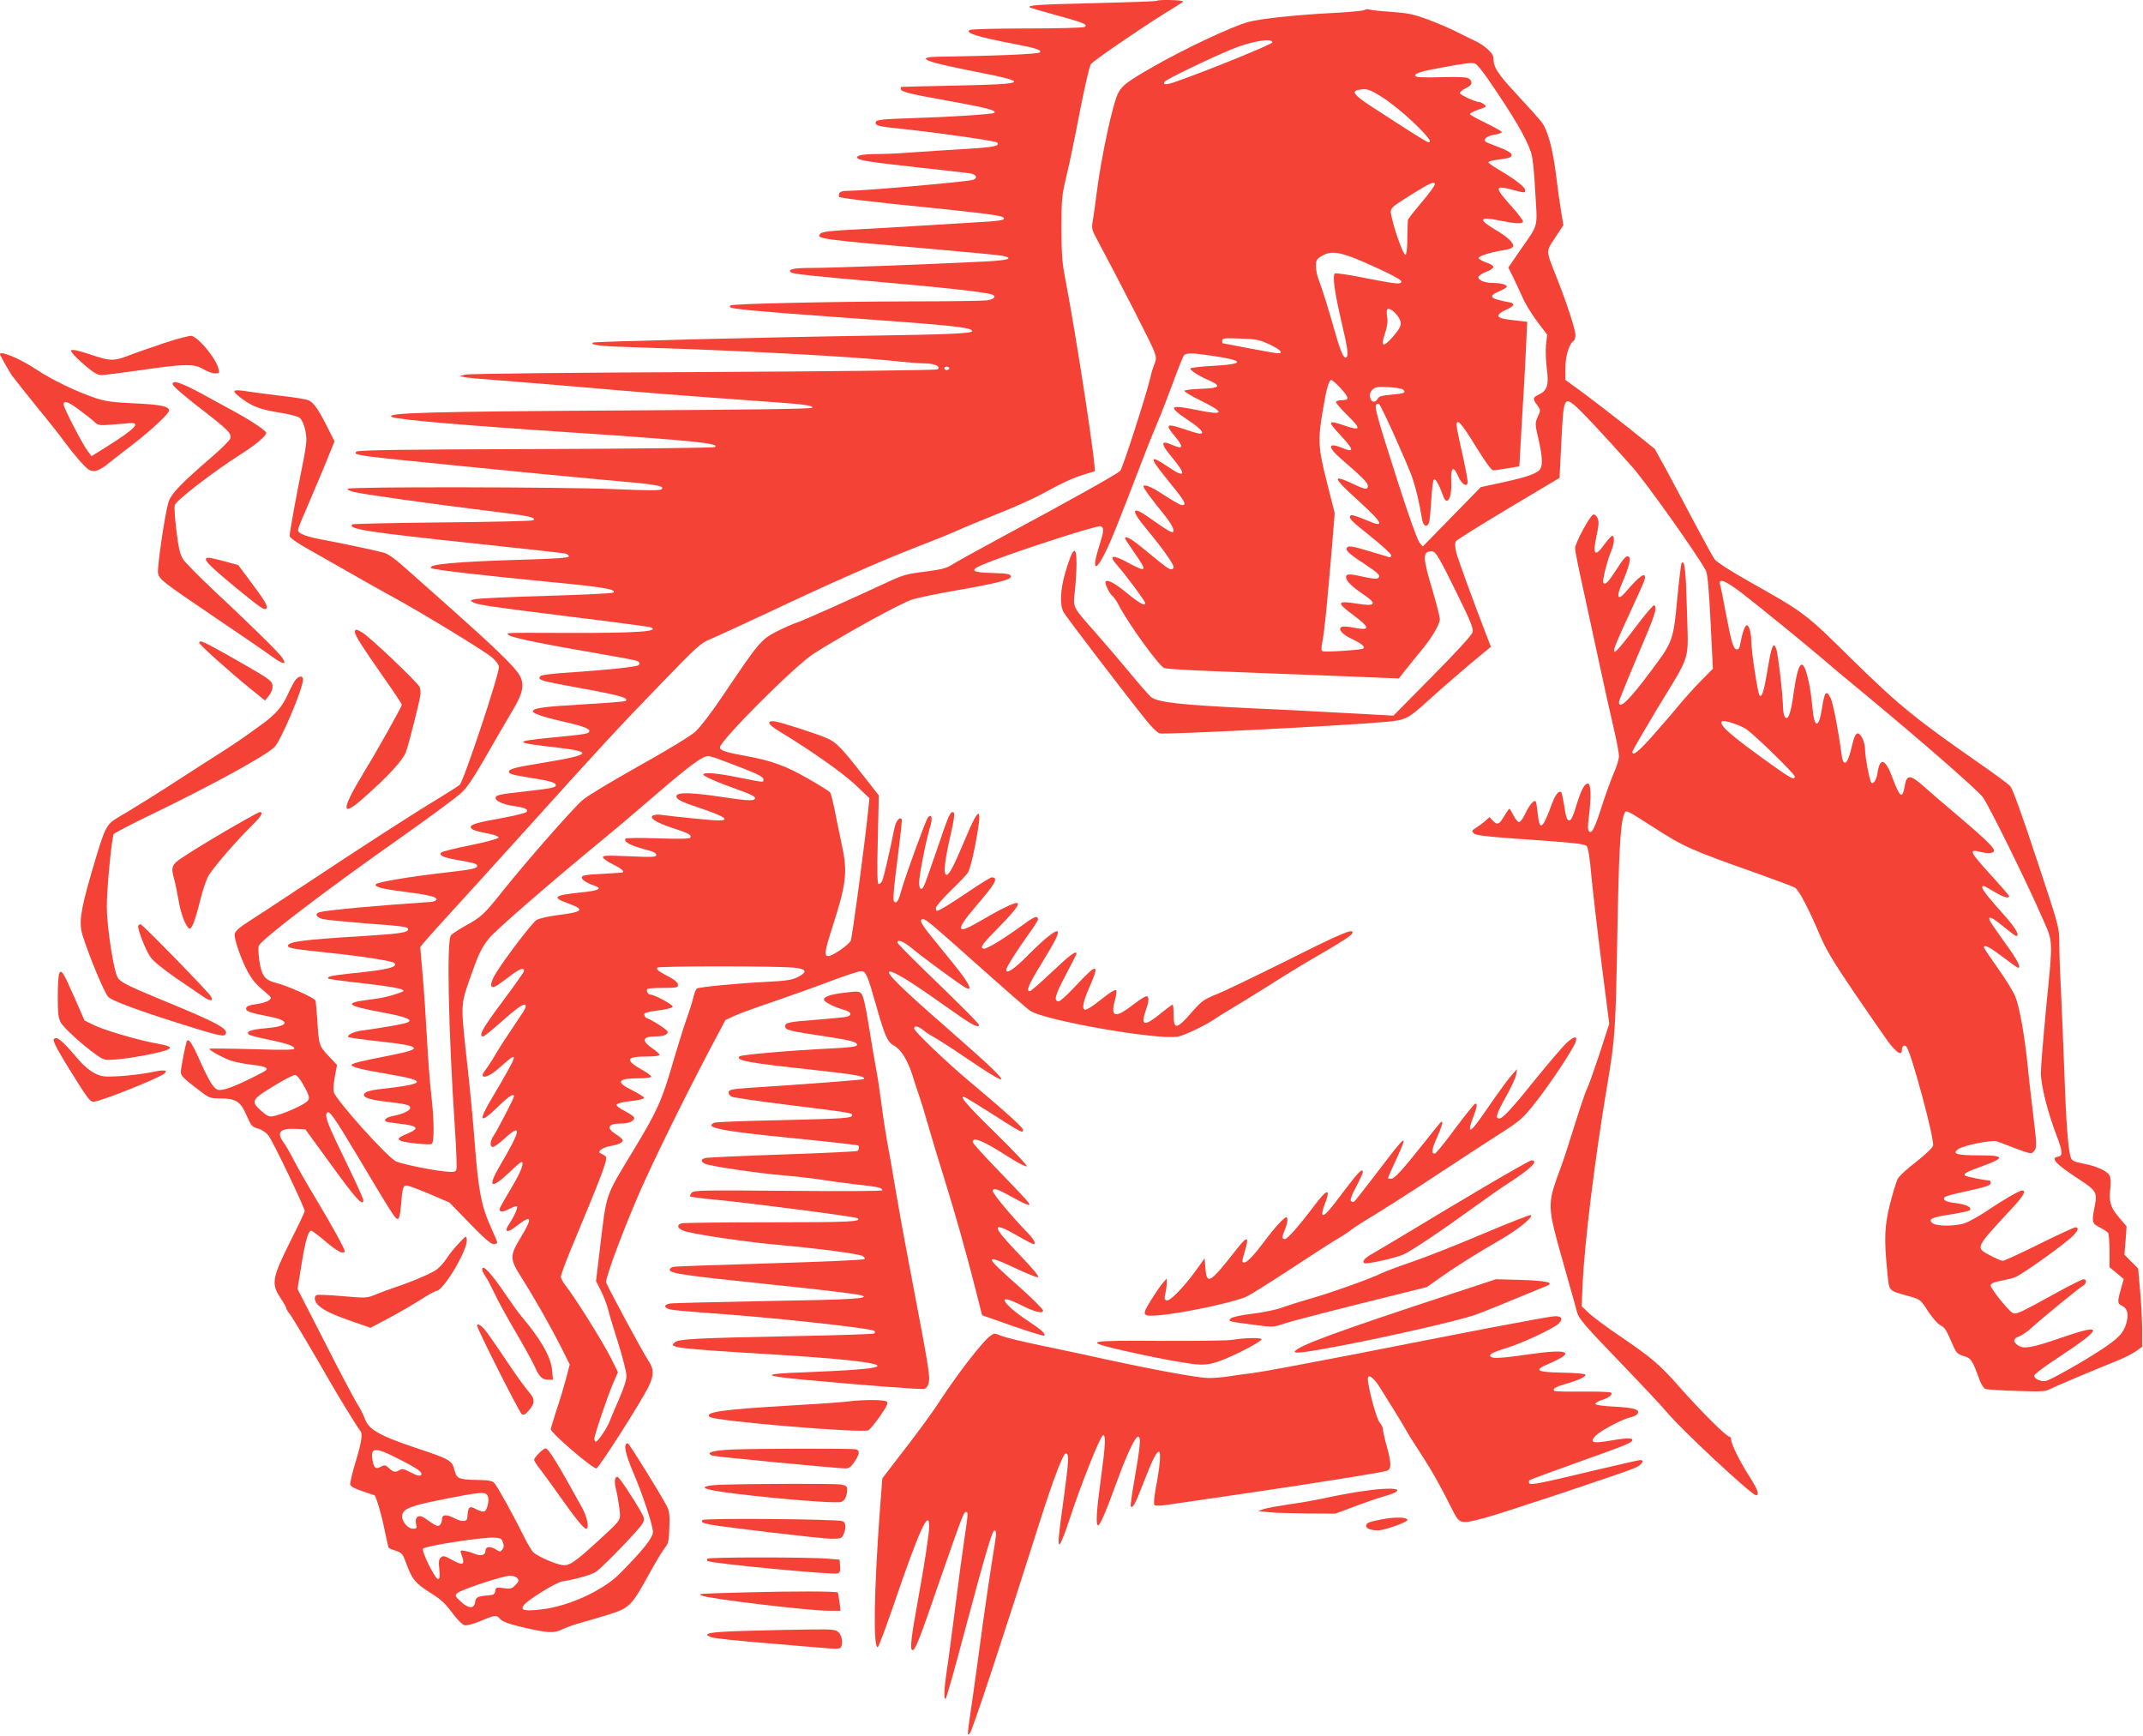 <?xml version="1.0" standalone="no"?>
<!DOCTYPE svg PUBLIC "-//W3C//DTD SVG 20010904//EN"
 "http://www.w3.org/TR/2001/REC-SVG-20010904/DTD/svg10.dtd">
<svg version="1.0" xmlns="http://www.w3.org/2000/svg"
 width="1280pt" height="1037pt" viewBox="0 0 1280 1037"
 preserveAspectRatio="xMidYMid meet">
<g transform="translate(0,1037) scale(0.1,-0.1)"
fill="#f44336" stroke="none">
<path d="M6908 10365 c-2 -3 -172 -9 -377 -14 -338 -8 -394 -12 -380 -25 3 -3
74 -24 159 -47 162 -44 191 -56 168 -70 -7 -5 -161 -9 -343 -9 -181 0 -336 -4
-343 -9 -29 -18 44 -41 278 -86 122 -23 154 -35 141 -48 -10 -10 -267 -21
-618 -26 -35 -1 -63 -5 -63 -11 0 -14 83 -36 285 -76 343 -67 332 -76 -102
-85 -181 -4 -329 -7 -330 -8 -2 0 -3 -6 -3 -11 0 -18 46 -30 299 -75 220 -40
275 -55 260 -69 -7 -8 -271 -25 -474 -31 -214 -7 -235 -10 -235 -29 0 -17 21
-22 160 -36 213 -23 555 -71 565 -81 21 -21 -20 -29 -195 -39 -102 -6 -241
-15 -310 -20 -69 -6 -165 -10 -215 -10 -84 0 -128 -10 -113 -25 13 -14 91 -25
363 -55 154 -17 295 -33 313 -36 37 -7 43 -31 10 -39 -60 -13 -651 -65 -751
-65 -25 0 -40 -5 -44 -15 -3 -9 -3 -18 -1 -21 8 -7 202 -31 538 -64 332 -34
431 -47 443 -59 16 -16 -12 -21 -199 -31 -104 -6 -252 -15 -329 -20 -77 -5
-232 -14 -345 -20 -151 -7 -208 -14 -218 -24 -32 -32 -14 -35 698 -96 195 -17
370 -34 388 -38 72 -15 34 -27 -108 -34 -345 -17 -924 -39 -1032 -38 -105 0
-143 -8 -125 -26 9 -10 133 -23 542 -59 367 -32 587 -56 653 -72 38 -9 25 -30
-24 -37 -26 -3 -234 -6 -463 -6 -451 -1 -1059 -14 -1068 -24 -4 -3 -4 -8 -1
-11 10 -10 167 -25 583 -55 753 -54 855 -64 862 -87 5 -14 -139 -21 -627 -28
-599 -9 -1633 -35 -1639 -41 -16 -15 42 -22 247 -28 644 -19 1335 -57 1593
-86 46 -5 109 -10 140 -10 60 0 103 -20 78 -36 -8 -5 -605 -12 -1399 -16 -762
-3 -1401 -10 -1420 -15 l-35 -9 31 -7 c17 -3 100 -11 185 -17 85 -6 305 -25
489 -40 347 -31 685 -57 1090 -86 261 -18 311 -24 313 -39 1 -7 -370 -12
-1088 -16 -1196 -7 -1469 -14 -1425 -39 29 -16 408 -49 1105 -95 690 -46 863
-64 824 -85 -8 -5 -490 -10 -1071 -12 -780 -2 -1060 -6 -1069 -15 -22 -22 -10
-23 631 -87 300 -30 682 -67 850 -82 311 -27 363 -35 342 -56 -8 -8 -85 -8
-284 1 -321 13 -1584 15 -1592 2 -3 -5 13 -13 37 -19 54 -14 468 -72 802 -113
247 -30 289 -39 271 -56 -4 -5 -248 -10 -541 -13 -293 -3 -537 -8 -541 -12
-28 -28 88 -46 770 -118 263 -28 490 -53 503 -56 13 -4 22 -11 20 -18 -2 -7
-82 -13 -253 -18 -424 -12 -603 -29 -566 -52 15 -9 297 -42 699 -81 327 -31
408 -45 387 -64 -5 -5 -187 -13 -404 -20 -218 -6 -409 -15 -425 -20 -28 -7
-29 -8 -10 -18 30 -16 108 -27 597 -88 246 -30 454 -58 463 -61 64 -25 -81
-35 -479 -34 -417 1 -383 3 -366 -14 16 -14 209 -54 543 -111 114 -20 214 -38
222 -42 16 -6 20 -19 7 -27 -16 -9 -186 -27 -380 -40 -124 -8 -196 -16 -204
-24 -20 -20 3 -28 137 -53 338 -61 392 -75 372 -95 -3 -4 -113 -13 -244 -20
-250 -15 -304 -22 -310 -41 -4 -12 57 -34 162 -58 125 -28 175 -45 175 -60 0
-17 -15 -20 -225 -40 -234 -23 -230 -30 35 -60 215 -25 200 -43 -72 -88 -188
-31 -218 -39 -218 -57 0 -12 22 -18 132 -36 111 -17 148 -28 148 -43 0 -14
-22 -19 -170 -36 -171 -19 -190 -23 -190 -41 0 -19 50 -40 115 -49 62 -8 84
-20 69 -35 -6 -6 -72 -22 -147 -36 -153 -27 -190 -39 -185 -56 5 -14 30 -22
111 -38 36 -7 57 -16 54 -23 -2 -6 -77 -27 -168 -45 -90 -18 -168 -38 -173
-43 -18 -17 10 -30 95 -45 100 -17 119 -23 119 -34 0 -17 -22 -22 -188 -41
-209 -24 -403 -56 -416 -69 -15 -15 32 -29 164 -45 149 -19 203 -32 197 -48
-2 -7 -19 -13 -38 -14 -294 -19 -609 -48 -657 -60 -34 -8 -26 -31 16 -42 20
-5 136 -16 257 -26 237 -17 258 -21 252 -38 -5 -17 -56 -24 -262 -37 -364 -22
-455 -34 -455 -59 0 -13 31 -19 240 -41 210 -22 380 -49 395 -61 26 -24 -39
-41 -253 -62 -124 -13 -153 -20 -140 -32 2 -3 100 -16 218 -29 196 -23 257
-37 219 -51 -73 -26 -110 -35 -193 -45 -156 -20 -140 -36 75 -76 151 -28 193
-46 148 -62 -22 -9 -164 -33 -270 -47 -45 -6 -90 -28 -78 -39 3 -3 88 -15 189
-26 248 -27 262 -43 75 -80 -185 -36 -245 -51 -245 -60 0 -13 59 -28 225 -56
236 -40 223 -58 -67 -90 -32 -4 -65 -12 -74 -19 -32 -23 7 -41 118 -54 131
-16 148 -20 148 -38 0 -16 -46 -38 -103 -48 -36 -7 -55 -21 -44 -32 3 -3 40
-9 82 -14 113 -12 125 -28 45 -61 -53 -22 -61 -32 -32 -43 26 -10 163 -24 179
-18 18 7 17 140 -2 303 -8 69 -19 217 -25 330 -6 112 -17 279 -25 370 -8 91
-15 168 -15 173 0 4 71 85 158 180 87 94 308 339 492 542 422 468 512 566 793
857 211 218 233 238 290 261 34 14 188 85 342 157 378 179 685 314 890 393 94
36 202 80 240 97 39 18 149 63 245 102 96 38 213 90 260 116 128 70 189 98
255 118 33 10 61 19 63 19 13 8 -107 796 -178 1165 -16 81 -20 146 -20 289 0
170 2 193 30 310 17 69 53 243 80 386 28 142 57 270 66 282 13 21 379 269 496
337 27 16 51 32 54 37 5 9 -148 13 -158 4z m-1238 -2195 c0 -5 -7 -10 -15 -10
-8 0 -15 5 -15 10 0 6 7 10 15 10 8 0 15 -4 15 -10z"/>
<path d="M8149 10310 c-8 -5 -105 -14 -215 -19 -200 -11 -406 -33 -477 -52
-95 -25 -387 -162 -577 -272 -143 -82 -175 -106 -199 -148 -33 -58 -104 -388
-131 -604 -6 -49 -15 -117 -21 -151 -10 -59 -10 -62 24 -125 127 -237 329
-631 341 -667 13 -36 13 -47 2 -75 -8 -18 -19 -54 -25 -82 -26 -109 -165 -541
-180 -557 -18 -19 -300 -177 -699 -391 -150 -81 -289 -158 -310 -172 -29 -19
-63 -27 -157 -39 -106 -13 -132 -20 -220 -61 -252 -117 -514 -234 -550 -245
-22 -7 -76 -31 -119 -53 -90 -47 -104 -63 -316 -378 -69 -103 -139 -194 -168
-220 -28 -25 -171 -112 -336 -204 -157 -88 -309 -179 -336 -203 -59 -51 -337
-368 -472 -537 -116 -146 -133 -162 -228 -214 -41 -23 -81 -49 -87 -58 -26
-33 -14 -576 23 -1135 9 -135 14 -254 10 -263 -6 -15 -15 -17 -72 -11 -85 9
-244 42 -287 59 -50 21 -361 367 -374 416 -3 13 0 54 7 92 l13 69 -51 54 c-56
59 -58 64 -67 219 -4 55 -9 105 -11 112 -7 16 -169 89 -236 105 -67 17 -85 42
-99 132 -6 44 -7 82 -3 91 25 44 417 342 844 642 179 126 345 249 370 274 42
42 79 101 210 331 24 41 66 113 93 159 65 108 73 162 32 221 -34 50 -162 173
-385 371 -96 85 -221 196 -277 246 -67 61 -114 95 -140 102 -50 14 -244 55
-357 76 -105 19 -156 38 -156 59 0 8 19 57 42 108 22 51 71 167 109 257 l67
165 -40 80 c-54 108 -84 151 -114 165 -13 6 -84 18 -157 26 -73 9 -159 20
-192 25 -113 18 -121 11 -46 -44 61 -45 110 -63 231 -82 52 -8 102 -22 111
-30 21 -19 39 -81 39 -133 0 -22 -12 -96 -26 -163 -30 -145 -74 -385 -74 -409
0 -11 46 -43 138 -94 356 -203 412 -234 487 -275 158 -86 541 -319 582 -355
27 -23 43 -45 43 -59 0 -49 -209 -677 -234 -703 -6 -6 -65 -44 -131 -84 -137
-82 -447 -282 -807 -521 -135 -89 -281 -185 -325 -213 -56 -36 -79 -57 -81
-74 -5 -29 41 -158 79 -227 30 -52 46 -71 109 -124 33 -28 34 -31 17 -44 -10
-8 -39 -17 -64 -21 -60 -9 -73 -14 -73 -31 0 -14 33 -25 137 -45 131 -25 122
-58 -18 -70 -89 -7 -123 -20 -103 -37 5 -5 50 -17 99 -27 123 -25 168 -40 173
-55 4 -11 -42 -12 -252 -6 -141 4 -256 5 -256 2 0 -9 86 -56 131 -71 24 -8 79
-19 123 -24 95 -11 110 -22 64 -46 -142 -74 -219 -105 -257 -105 -29 0 -55 38
-111 162 -53 119 -75 153 -85 127 -9 -25 -35 -160 -35 -182 0 -22 17 -39 114
-112 54 -42 63 -45 117 -45 97 0 125 -17 161 -100 28 -64 34 -71 69 -80 24 -7
48 -23 64 -44 26 -34 215 -428 215 -449 0 -6 -39 -88 -87 -183 -107 -215 -114
-250 -59 -334 20 -30 36 -58 36 -63 0 -5 9 -21 21 -35 18 -24 122 -198 239
-402 54 -95 170 -283 181 -294 17 -18 9 -68 -27 -187 -20 -65 -34 -126 -32
-135 2 -12 27 -25 73 -40 39 -13 71 -24 71 -24 9 -2 41 -108 59 -198 13 -62
25 -115 27 -117 2 -2 21 -10 43 -17 37 -12 41 -18 66 -87 33 -87 51 -108 146
-168 55 -34 85 -62 123 -114 30 -41 60 -71 74 -75 15 -3 50 5 97 25 87 37 96
37 117 11 12 -14 51 -29 127 -47 154 -36 194 -39 241 -15 22 11 75 30 119 42
44 12 121 35 172 51 112 36 128 52 228 235 39 70 81 141 95 158 22 26 25 41
28 122 3 72 0 99 -13 125 -36 70 -227 379 -235 379 -29 0 -17 -58 36 -183 52
-121 114 -309 114 -346 0 -35 -60 -110 -200 -251 -100 -100 -305 -194 -467
-212 -102 -12 -129 -5 -103 27 28 34 191 134 227 140 83 13 170 38 200 56 39
24 263 256 282 292 12 23 11 30 -14 74 -50 87 -128 203 -137 203 -17 0 -20
-31 -9 -73 6 -23 15 -73 20 -111 9 -79 16 -67 -118 -191 -148 -136 -180 -158
-223 -152 -42 6 -143 50 -171 75 -11 9 -38 55 -61 102 -61 123 -153 290 -173
312 -13 14 -32 18 -92 19 -122 2 -133 7 -146 58 -14 58 -28 66 -223 131 -228
76 -291 113 -313 178 -7 20 -27 60 -46 89 -18 29 -106 195 -194 369 l-162 316
23 141 c23 143 41 207 59 207 5 0 44 -29 86 -65 42 -36 85 -65 96 -65 10 0 19
2 19 5 0 15 -79 159 -170 310 -56 93 -118 201 -137 240 -19 38 -46 84 -59 102
-45 60 -21 86 73 81 l57 -3 137 -188 c164 -227 209 -277 209 -234 0 8 -42 101
-94 208 -116 238 -137 291 -125 310 14 23 37 -9 185 -256 205 -344 225 -375
239 -375 9 0 15 23 20 78 8 107 13 122 33 122 10 0 72 -23 138 -51 l119 -51
120 -124 c84 -87 127 -124 143 -124 12 0 22 4 22 9 0 5 -16 43 -35 85 -60 131
-78 224 -100 517 -8 107 -26 298 -40 425 -44 397 -45 387 9 542 53 153 71 191
118 249 35 44 346 315 652 567 100 82 244 204 321 271 164 142 257 216 302
239 32 16 35 16 150 -28 175 -66 213 -84 213 -101 0 -19 7 -19 -135 9 -136 28
-218 36 -224 21 -3 -10 82 -47 231 -100 47 -16 78 -33 78 -41 0 -19 -38 -18
-190 5 -189 29 -280 31 -280 6 0 -20 26 -33 164 -79 128 -44 157 -66 86 -66
-35 0 -246 21 -346 34 -17 2 -37 0 -45 -5 -23 -15 25 -44 121 -75 93 -30 113
-41 103 -57 -4 -7 -68 -8 -194 -4 -103 4 -190 3 -193 -2 -13 -20 33 -43 142
-71 26 -7 42 -16 42 -26 0 -13 -21 -14 -161 -8 -137 6 -161 5 -157 -7 2 -8 29
-27 61 -42 47 -23 68 -41 55 -48 -2 -1 -57 -4 -123 -8 -96 -5 -120 -9 -120
-21 0 -15 28 -33 79 -51 47 -16 19 -29 -85 -39 -162 -17 -176 -29 -74 -66 101
-36 88 -51 -62 -69 -60 -8 -114 -20 -129 -30 -27 -18 -189 -230 -243 -319 -37
-62 -37 -95 1 -75 13 7 51 34 86 61 58 44 82 52 82 28 0 -5 -59 -88 -131 -185
-119 -159 -144 -205 -112 -205 5 0 57 43 116 95 100 88 137 111 137 85 0 -6
-8 -23 -18 -38 -97 -144 -124 -186 -161 -247 -22 -38 -51 -82 -63 -97 -12 -15
-19 -31 -15 -34 14 -14 56 8 115 62 106 95 99 74 -58 -191 -87 -146 -76 -162
34 -55 66 64 96 83 96 62 0 -11 -99 -201 -121 -234 -22 -31 -25 -68 -5 -68 8
0 39 22 69 50 106 96 99 52 -23 -155 -80 -135 -62 -154 49 -50 37 36 71 65 75
65 20 0 -2 -58 -57 -150 -35 -58 -66 -113 -70 -122 -10 -28 11 -31 55 -8 22
11 43 19 46 16 7 -7 -17 -61 -45 -103 -37 -54 -14 -61 45 -13 89 69 95 49 22
-71 -66 -109 -66 -127 4 -238 78 -122 176 -296 237 -416 l52 -104 -23 -88
c-13 -48 -38 -133 -57 -187 -18 -55 -33 -105 -33 -112 0 -22 245 -232 272
-234 14 0 275 409 315 495 29 64 29 96 -1 143 -42 65 -256 462 -256 475 1 40
104 315 203 542 79 180 256 541 414 842 l96 181 56 26 c31 14 135 52 231 84
96 33 248 87 337 121 90 34 173 61 187 61 28 0 37 -21 92 -215 49 -173 66
-210 104 -230 41 -21 82 -88 110 -177 12 -40 31 -96 41 -125 10 -28 37 -116
59 -195 23 -78 65 -219 95 -313 61 -195 128 -434 183 -650 l38 -150 182 -64
c101 -35 185 -61 189 -58 10 11 -18 36 -88 82 -37 24 -86 60 -108 80 -71 65
-47 73 57 21 83 -42 132 -54 132 -33 0 9 -67 75 -149 148 -206 181 -208 195
-14 104 64 -31 124 -54 132 -53 11 3 -27 48 -111 136 -168 174 -171 204 -11
112 48 -28 91 -50 95 -50 20 0 4 29 -46 80 -86 89 -196 221 -196 236 0 23 23
16 119 -37 50 -29 95 -49 98 -45 7 7 -5 20 -220 243 -64 67 -117 126 -117 132
0 35 60 10 218 -91 51 -33 99 -57 105 -54 7 2 -77 91 -186 198 -176 172 -227
232 -183 215 7 -3 69 -41 137 -84 208 -133 209 -133 209 -110 0 14 -109 112
-325 293 -143 121 -325 295 -325 312 0 19 26 14 57 -12 15 -13 44 -31 63 -41
19 -10 103 -64 187 -121 227 -154 265 -168 151 -58 -35 34 -155 141 -268 240
-264 230 -361 326 -337 331 22 6 135 -64 338 -209 148 -105 184 -126 197 -113
6 6 -70 82 -376 379 -61 60 -112 113 -112 117 0 22 40 5 90 -37 65 -54 285
-216 318 -233 46 -25 22 25 -65 133 -49 60 -114 140 -145 179 -58 72 -70 97
-44 97 18 0 48 -26 353 -298 138 -123 266 -235 285 -248 82 -58 763 -177 884
-155 41 8 168 69 219 105 16 11 61 39 100 62 38 22 139 85 224 138 84 54 210
131 280 171 172 100 214 128 219 143 9 30 -61 1 -386 -162 -191 -95 -383 -188
-428 -205 -72 -29 -87 -40 -140 -100 -96 -111 -114 -114 -114 -20 0 32 -3 59
-6 59 -4 0 -37 -25 -74 -55 -96 -78 -119 -72 -85 25 19 52 19 80 2 80 -8 0
-40 -21 -73 -46 -110 -86 -142 -82 -116 16 9 33 13 62 9 66 -4 4 -25 -6 -48
-23 -22 -17 -59 -45 -81 -62 -23 -17 -47 -31 -55 -31 -24 0 -14 50 28 143 24
55 37 93 31 99 -10 10 -31 -9 -141 -125 -35 -37 -70 -67 -77 -67 -32 0 -23 35
40 154 36 68 66 127 66 130 0 22 -42 -9 -147 -109 -67 -63 -126 -115 -132
-115 -24 0 -7 41 68 162 82 134 108 185 98 195 -11 11 -80 -44 -177 -142 -82
-83 -130 -115 -130 -87 0 14 64 116 129 206 34 46 61 89 61 94 0 26 -22 19
-81 -25 -121 -89 -230 -155 -245 -149 -22 8 -11 24 104 141 101 103 126 144
80 129 -34 -10 -107 -48 -202 -104 -147 -87 -154 -60 -25 90 116 134 135 170
92 170 -7 0 -68 -38 -136 -84 -113 -76 -178 -116 -192 -116 -3 0 -5 8 -5 17 0
10 40 56 88 103 49 47 96 96 104 110 9 14 28 85 42 158 47 242 30 254 -59 41
-65 -155 -95 -214 -111 -214 -19 0 -14 67 15 199 33 144 37 176 22 176 -17 0
-28 -27 -95 -225 -38 -110 -72 -208 -78 -217 -15 -30 -28 -20 -28 21 0 43 40
248 65 330 17 54 10 86 -13 58 -13 -16 -136 -354 -159 -437 -17 -63 -28 -79
-43 -64 -8 8 -1 84 20 249 17 131 29 240 26 243 -16 15 -36 -13 -46 -65 -28
-140 -63 -289 -71 -305 -6 -10 -15 -18 -21 -18 -8 0 -10 72 -5 265 l6 265 -96
122 c-123 158 -158 195 -211 218 -60 27 -281 98 -316 102 -50 5 -39 -19 26
-58 187 -113 385 -252 459 -323 l82 -78 -7 -69 c-24 -230 -96 -765 -105 -783
-14 -26 -109 -91 -133 -91 -27 0 -23 27 26 180 80 248 89 323 56 475 -11 50
-29 140 -41 200 -12 61 -26 116 -31 123 -6 7 -65 44 -132 82 -129 75 -220 108
-371 135 -117 21 -155 33 -155 51 0 40 445 485 557 558 166 107 530 308 593
326 36 11 144 33 240 50 265 46 352 68 348 88 -3 14 -20 17 -111 20 -122 3
-138 16 -59 49 156 66 685 238 706 230 22 -9 20 -28 -9 -120 -45 -140 -24
-160 37 -36 36 72 70 157 213 529 34 91 80 203 100 250 20 47 61 152 91 234
30 82 59 155 65 163 15 17 48 16 177 -3 189 -28 188 -49 -3 -59 -74 -4 -135
-11 -135 -16 0 -12 50 -44 108 -69 81 -35 69 -49 -45 -52 -57 -2 -98 -7 -98
-13 0 -5 41 -30 92 -55 152 -74 149 -93 -11 -60 -175 36 -185 25 -58 -60 76
-51 100 -80 69 -80 -8 0 -47 11 -87 25 -116 39 -125 33 -59 -45 50 -60 45 -76
-17 -48 -73 32 -74 11 -5 -72 89 -106 82 -129 -19 -60 -117 79 -119 63 -12
-69 98 -120 116 -147 103 -156 -12 -7 -26 0 -129 65 -68 45 -112 61 -112 44 0
-9 37 -60 106 -146 59 -72 82 -113 71 -125 -7 -7 -39 12 -125 73 -126 91 -137
68 -28 -63 88 -106 156 -201 156 -220 0 -7 -6 -13 -14 -13 -15 0 -34 14 -159
117 -77 64 -117 87 -117 67 0 -3 25 -41 55 -84 81 -115 76 -122 -40 -59 -92
50 -116 43 -62 -17 48 -54 167 -214 167 -225 0 -21 -30 -5 -105 56 -74 61
-118 85 -131 72 -8 -8 21 -70 40 -86 10 -8 27 -33 38 -55 56 -109 240 -363
272 -376 13 -5 151 -13 307 -19 156 -6 401 -16 544 -21 143 -5 325 -13 405
-16 l145 -6 45 57 c25 32 63 78 84 104 63 73 116 162 116 192 0 15 -20 95 -45
178 -54 180 -57 218 -19 227 36 9 42 1 164 -246 84 -170 101 -213 96 -235 -5
-18 -92 -114 -240 -263 l-233 -236 -314 17 c-173 10 -413 22 -534 27 -425 20
-561 35 -601 68 -11 9 -67 73 -124 142 -57 69 -150 177 -205 240 -142 161
-136 149 -125 250 5 47 10 120 10 163 0 118 -22 101 -67 -52 -30 -102 -34
-193 -11 -236 15 -28 372 -495 495 -648 30 -38 66 -72 79 -77 23 -9 1123 47
1356 69 116 11 129 18 253 131 79 72 240 211 326 281 l44 36 -17 44 c-84 217
-178 474 -189 517 -9 36 -10 58 -3 69 5 9 147 97 314 197 l305 182 11 217 c12
252 17 266 75 220 37 -29 187 -190 348 -371 84 -95 394 -531 441 -622 9 -16
18 -119 27 -304 l14 -280 -74 -75 c-41 -42 -96 -103 -123 -136 -27 -33 -95
-113 -152 -177 -93 -106 -132 -138 -132 -108 0 6 65 118 144 250 212 350 190
277 182 595 -7 244 -13 301 -32 283 -3 -4 -15 -100 -26 -215 -23 -247 -26
-256 -155 -428 -131 -176 -193 -237 -193 -188 0 9 50 132 110 273 107 250 121
292 100 305 -5 3 -55 -56 -112 -132 -159 -211 -166 -197 -39 73 48 104 91 199
94 211 13 55 -28 28 -116 -76 -45 -52 -54 -26 -19 55 39 89 54 146 43 157 -14
14 -29 0 -78 -77 -49 -76 -63 -90 -76 -77 -9 9 22 132 49 196 16 40 19 85 4
85 -6 0 -26 -23 -46 -50 -58 -81 -73 -65 -48 50 14 64 15 85 6 106 -7 14 -18
24 -25 21 -21 -7 -109 -170 -109 -202 0 -16 23 -131 51 -255 27 -124 72 -331
100 -462 28 -130 64 -293 81 -363 16 -70 30 -142 30 -160 0 -18 -13 -63 -30
-100 -16 -37 -48 -124 -71 -195 -44 -138 -61 -172 -78 -155 -8 8 -8 34 -1 85
15 117 13 200 -5 200 -22 0 -40 -35 -70 -132 -16 -55 -31 -88 -40 -88 -16 0
-21 14 -34 99 -6 35 -13 66 -15 69 -14 13 -36 -13 -55 -65 -57 -156 -75 -170
-86 -65 -4 37 -9 71 -12 75 -9 14 -39 -21 -63 -73 -13 -28 -29 -50 -37 -50 -7
0 -22 18 -33 40 -11 22 -22 40 -25 40 -2 0 -16 -20 -31 -45 -29 -50 -42 -55
-69 -25 l-18 20 -26 -23 c-14 -13 -39 -31 -55 -41 -25 -16 -27 -20 -13 -33 11
-11 65 -18 213 -29 386 -27 447 -33 461 -47 9 -8 19 -71 28 -177 9 -91 36
-327 61 -525 l46 -359 -57 -176 c-32 -96 -65 -191 -75 -210 -10 -19 -43 -118
-75 -220 -32 -102 -67 -212 -80 -245 -87 -238 -88 -222 20 -605 35 -124 69
-244 75 -268 9 -36 46 -79 249 -290 131 -136 261 -274 288 -307 85 -103 505
-494 531 -495 23 0 12 33 -39 112 -57 89 -109 194 -109 221 0 9 -5 17 -11 17
-17 0 -168 150 -292 290 -125 142 -171 181 -364 312 -76 51 -157 112 -182 135
l-44 42 6 133 c11 245 73 749 147 1188 47 279 50 327 60 885 9 504 18 671 40
730 12 31 4 34 175 -75 185 -119 224 -136 617 -275 114 -41 216 -79 227 -85
24 -12 81 -120 151 -285 36 -85 82 -162 203 -340 86 -126 178 -259 204 -295
50 -67 83 -88 83 -51 0 25 15 35 28 18 28 -34 168 -553 158 -589 -3 -13 -46
-54 -101 -97 -53 -40 -102 -86 -110 -101 -8 -15 -28 -81 -45 -146 -34 -134
-37 -214 -18 -402 13 -129 2 -117 126 -152 73 -21 73 -21 118 -91 25 -38 57
-75 72 -83 29 -15 34 -23 75 -116 21 -50 29 -57 66 -69 45 -13 51 -22 95 -143
9 -25 25 -49 34 -53 9 -4 92 -9 185 -12 142 -5 172 -4 200 10 34 18 258 112
392 166 44 17 98 44 120 59 l40 28 0 110 c-1 60 -6 165 -13 233 l-11 125 -41
41 -41 42 7 84 6 85 -46 54 c-51 60 -61 95 -51 175 4 34 2 62 -5 75 -15 27
-76 55 -158 71 -49 9 -66 17 -72 33 -17 40 -30 219 -40 515 -6 163 -15 382
-20 488 -6 105 -10 232 -10 283 0 90 -1 95 -136 501 -86 262 -143 418 -157
434 -12 13 -92 72 -177 131 -384 267 -488 351 -764 622 -287 283 -283 280
-622 471 -108 61 -190 114 -203 131 -11 16 -67 118 -125 227 -57 109 -133 251
-168 316 l-65 117 -160 128 c-88 70 -208 162 -266 205 l-107 78 0 72 c0 71 23
145 49 161 6 4 11 20 11 36 0 32 -54 197 -117 355 -60 151 -60 142 -4 226 l49
74 -14 85 c-8 47 -21 141 -29 209 -19 155 -49 270 -85 319 -15 20 -82 95 -149
167 -118 127 -141 162 -141 222 0 24 -55 74 -110 99 -19 9 -69 33 -110 54 -41
21 -119 54 -173 74 -83 31 -117 38 -215 45 -65 4 -124 11 -132 14 -8 4 -22 2
-31 -3z m-549 -193 c0 -11 -378 -165 -580 -236 -55 -19 -76 -19 -64 1 8 13
272 141 399 193 114 48 245 70 245 42z m1286 -217 c156 -227 226 -347 258
-438 10 -27 20 -117 26 -238 13 -223 23 -185 -93 -353 l-68 -99 29 -58 c16
-33 41 -87 56 -120 14 -34 53 -98 86 -142 l61 -81 -7 -63 c-3 -35 -1 -97 5
-140 13 -95 3 -130 -45 -153 -40 -19 -41 -26 -12 -65 21 -29 21 -30 3 -69 -17
-39 -17 -43 4 -133 23 -101 26 -150 12 -177 -15 -27 -74 -49 -221 -81 l-135
-29 -174 -178 -173 -177 -19 23 c-18 22 -101 265 -214 629 -42 135 -54 187
-46 195 7 7 14 7 20 1 15 -14 170 -360 197 -438 21 -62 40 -140 58 -248 7 -40
29 -51 41 -20 4 9 10 71 14 136 4 72 10 121 17 123 10 3 30 -33 54 -99 23 -65
53 -13 48 85 -4 86 13 100 41 34 20 -46 48 -67 57 -43 3 7 -11 83 -30 169 -20
86 -36 166 -36 177 0 46 30 12 114 -125 56 -91 95 -145 105 -144 9 0 48 6 86
12 l70 12 7 125 c4 69 12 215 19 325 6 110 14 248 16 307 l5 106 -58 7 c-94
10 -114 16 -114 31 0 8 20 23 45 34 49 21 58 37 23 44 -120 22 -133 36 -64 66
25 10 46 23 46 28 0 12 -35 22 -82 22 -48 0 -88 16 -88 34 0 8 20 22 45 32 25
9 45 22 45 30 0 7 -19 19 -42 26 -23 8 -43 19 -46 26 -4 12 74 37 151 48 28 4
51 13 54 21 8 20 -30 57 -109 103 -101 61 -92 78 28 53 96 -19 136 -22 141 -7
2 6 -30 49 -72 95 -101 113 -99 125 15 94 68 -18 70 -18 70 -1 0 18 -55 61
-147 116 -40 23 -73 46 -73 51 0 4 21 11 48 14 83 11 94 15 90 33 -2 10 -30
26 -76 43 -41 15 -76 30 -79 33 -15 15 11 35 51 41 25 4 46 11 46 16 0 5 -43
29 -95 54 -52 25 -95 49 -95 54 0 5 23 17 52 27 47 15 50 18 33 30 -10 8 -22
14 -27 14 -23 0 -118 43 -118 54 0 7 16 20 35 29 38 18 44 37 20 57 -11 9 -55
12 -167 9 -108 -3 -152 -1 -155 8 -5 15 37 28 172 52 136 25 166 28 186 21 9
-3 43 -43 75 -90z m-631 -110 c44 -27 126 -93 183 -147 92 -88 118 -123 94
-123 -8 0 -106 61 -339 213 -103 67 -123 92 -80 100 50 10 66 5 142 -43z m315
-522 c0 -7 -36 -56 -80 -108 -44 -52 -81 -99 -81 -105 -1 -5 -2 -54 -3 -107 0
-56 -5 -99 -11 -100 -11 -3 -59 125 -80 214 -16 68 -23 59 125 152 106 66 130
76 130 54z m-422 -464 c146 -64 222 -104 222 -115 0 -19 -28 -16 -203 18 -102
21 -189 34 -194 30 -15 -15 -2 -109 37 -278 42 -179 46 -214 30 -224 -13 -8
-34 37 -64 145 -43 150 -77 261 -97 312 -11 26 -19 65 -19 88 0 35 4 43 33 60
56 35 111 27 255 -36z m202 -324 c28 -40 22 -62 -33 -124 -56 -64 -72 -56 -45
21 13 39 18 70 14 96 -4 21 -4 42 -1 48 9 14 40 -6 65 -41z m-767 -167 c65
-31 86 -53 50 -53 -10 0 -88 14 -173 30 -85 16 -156 30 -157 30 -2 0 -3 7 -3
16 0 14 14 16 108 12 95 -3 115 -7 175 -35z m423 -260 c54 -59 55 -73 9 -73
-20 0 -35 -5 -35 -12 0 -6 32 -43 72 -82 81 -80 76 -91 -26 -56 -98 33 -99 26
-16 -63 78 -84 80 -103 7 -72 -87 36 -89 5 -5 -67 123 -106 158 -141 158 -159
0 -26 -15 -24 -88 11 -126 59 -122 39 16 -86 116 -106 148 -141 138 -152 -4
-3 -19 -1 -34 5 -108 45 -132 52 -137 42 -10 -15 6 -30 131 -130 63 -50 114
-98 114 -106 0 -8 -6 -13 -12 -11 -7 3 -64 20 -126 38 -84 26 -115 31 -124 22
-16 -16 2 -35 99 -98 90 -60 100 -71 85 -86 -7 -7 -33 -5 -82 6 -93 21 -110
20 -110 -2 0 -21 35 -56 102 -101 87 -58 76 -75 -37 -56 -122 19 -125 8 -20
-70 100 -74 100 -93 2 -74 -31 7 -63 9 -72 5 -28 -10 2 -46 60 -72 60 -28 85
-51 64 -59 -25 -8 -230 -21 -240 -14 -8 4 -8 23 0 60 11 55 26 200 57 565 l16
200 -46 182 c-53 209 -55 250 -26 426 23 137 37 186 52 186 6 0 30 -21 54 -47z
m375 -10 c19 -19 8 -23 -70 -30 -56 -5 -74 -10 -82 -24 -14 -27 -38 -23 -45 6
-4 18 -1 32 12 46 17 18 28 20 96 17 43 -2 83 -9 89 -15z m2023 -1215 c102
-79 363 -291 461 -375 33 -29 170 -144 305 -255 306 -254 624 -531 671 -586
30 -35 263 -506 363 -736 59 -133 58 -119 20 -498 -18 -189 -34 -375 -34 -415
0 -75 40 -235 95 -378 35 -91 37 -119 8 -123 -49 -7 -15 -44 125 -135 104 -68
110 -79 93 -164 -18 -92 -16 -100 32 -124 23 -12 45 -27 49 -33 4 -6 8 -55 8
-108 l0 -96 42 -35 43 -36 -14 -48 c-25 -89 -25 -98 3 -111 33 -15 42 -51 26
-106 -16 -57 -47 -90 -153 -159 -104 -69 -293 -175 -325 -184 -29 -7 -72 11
-72 31 0 8 66 58 148 111 268 177 271 205 12 115 -175 -60 -221 -68 -255 -46
-33 22 -32 42 4 54 17 6 49 28 73 50 71 64 286 240 308 252 23 12 27 40 5 40
-8 0 -80 -36 -160 -80 -227 -125 -243 -132 -264 -121 -26 14 -131 145 -131
164 0 11 17 19 58 27 31 6 70 15 86 21 31 10 238 155 324 227 50 42 66 72 38
72 -7 0 -105 -45 -216 -100 -111 -55 -209 -100 -217 -100 -9 0 -42 14 -74 31
-92 49 -95 41 128 282 69 74 88 107 61 107 -16 0 -109 -53 -212 -123 -50 -33
-110 -66 -135 -74 -59 -17 -162 -17 -187 1 -31 24 -6 36 107 53 57 9 109 20
114 25 17 16 -22 36 -86 43 -59 7 -79 19 -62 36 5 5 52 18 104 29 147 32 169
40 169 55 0 8 -3 15 -7 15 -29 0 -140 23 -147 30 -10 10 13 23 106 56 138 50
132 64 -26 64 -128 0 -158 9 -121 36 32 24 205 58 234 47 209 -80 201 -77 217
-61 21 21 21 34 -4 238 -12 96 -26 225 -32 285 -18 176 -48 343 -73 404 -13
31 -60 107 -105 170 -45 63 -82 118 -82 122 0 21 33 4 112 -56 47 -36 88 -65
92 -65 20 0 -4 47 -79 150 -47 65 -88 125 -91 134 -11 30 17 16 84 -39 37 -30
70 -55 74 -55 24 0 -1 45 -63 115 -101 114 -139 160 -139 174 0 17 7 14 70
-24 55 -33 90 -44 90 -27 0 4 -43 54 -96 112 -144 158 -150 171 -70 151 44
-11 76 -7 76 9 0 19 -58 74 -207 201 -87 73 -185 157 -218 187 -73 65 -96 66
-107 4 -15 -87 -28 -79 -73 39 -44 119 -76 130 -91 32 -6 -43 -27 -72 -38 -55
-11 18 -36 153 -36 193 0 46 -24 99 -45 99 -8 0 -18 -17 -25 -42 -24 -101 -37
-133 -50 -133 -11 0 -17 18 -22 60 -17 129 -50 300 -64 327 -27 51 -36 38 -53
-71 -18 -114 -45 -109 -55 9 -4 45 -13 113 -21 151 -35 164 -63 144 -92 -62
-17 -124 -34 -167 -53 -139 -5 8 -10 32 -10 53 0 66 -30 326 -41 353 -16 44
-28 16 -50 -117 -22 -134 -35 -177 -49 -163 -11 11 -50 267 -50 328 0 51 -16
100 -29 91 -11 -6 -27 -54 -36 -108 -5 -29 -10 -37 -23 -35 -20 4 -31 43 -67
233 -13 72 -27 140 -31 153 -12 42 32 25 130 -50z m28 -814 c54 -38 288 -267
288 -281 0 -25 -24 -12 -144 74 -240 172 -311 234 -291 255 10 10 110 -22 147
-48z m-5692 -1423 c78 -7 86 -26 24 -57 -34 -17 -69 -22 -185 -28 -165 -8
-402 -30 -417 -40 -5 -3 -16 -30 -22 -58 -7 -29 -24 -82 -37 -117 -13 -36 -51
-156 -84 -268 -66 -228 -94 -290 -241 -532 -164 -271 -155 -244 -193 -564
l-25 -208 30 -59 c16 -32 34 -80 41 -106 6 -27 34 -119 61 -204 27 -85 49
-173 50 -195 0 -26 -16 -75 -42 -135 -23 -52 -48 -111 -55 -130 -15 -43 -73
-130 -86 -130 -5 0 -9 8 -9 17 0 22 83 267 116 341 l25 57 -47 94 c-48 94
-210 353 -265 422 -16 20 -29 45 -29 54 0 9 24 76 54 149 211 507 230 559 211
572 -10 7 -23 15 -29 17 -22 8 15 35 57 42 48 8 77 21 77 35 0 5 -18 21 -40
35 -63 40 -50 65 34 65 46 0 83 20 72 39 -4 6 -30 23 -57 37 -28 14 -49 30
-46 37 2 7 38 16 86 21 50 6 80 13 78 20 -2 6 -34 26 -70 44 -102 50 -90 72
39 72 42 0 74 4 74 10 0 5 -24 24 -54 40 -105 60 -98 80 27 80 42 0 77 4 77
10 0 5 -20 23 -45 40 -64 44 -58 70 18 70 50 0 78 11 75 28 -2 12 -90 69 -130
84 -3 2 -8 10 -10 18 -2 11 16 16 81 25 51 6 86 15 89 23 3 11 -109 72 -134
72 -14 0 -26 25 -17 34 4 3 46 6 95 6 79 0 88 2 88 18 0 12 -18 29 -52 47 -67
35 -79 45 -72 56 6 10 712 10 814 0z m-2932 -693 c48 -86 49 -94 5 -121 -45
-27 -135 -64 -179 -73 -27 -5 -38 0 -73 31 -66 60 -63 67 99 164 47 28 93 51
102 51 10 0 29 -22 46 -52z m567 -2238 c122 -62 154 -85 139 -100 -7 -7 -25
-3 -60 16 -38 20 -52 24 -66 15 -26 -16 -39 -14 -65 11 -20 19 -26 20 -47 9
-32 -18 -43 -9 -51 39 -13 77 14 79 150 10z m539 -227 c10 -24 -5 -84 -21 -90
-8 -3 -29 3 -48 13 -43 23 -49 18 -54 -52 -2 -22 -32 -24 -71 -4 -54 28 -80
26 -80 -4 0 -13 -6 -28 -13 -34 -13 -11 -22 -7 -91 42 -35 24 -60 7 -51 -36 6
-25 4 -28 -18 -28 -32 0 -69 45 -65 79 5 40 50 58 238 95 239 48 263 49 274
19z m90 -275 c7 -19 6 -31 -4 -43 -11 -14 -15 -14 -36 0 -34 22 -64 19 -64 -5
0 -28 -26 -36 -64 -20 -17 7 -44 15 -60 18 -25 4 -28 2 -23 -13 28 -73 17 -80
-57 -39 -39 22 -49 24 -62 13 -13 -11 -15 -25 -10 -71 4 -46 3 -58 -8 -58 -18
0 -101 169 -89 181 17 17 347 68 423 66 39 -2 46 -5 54 -29z m86 -213 c11 -13
9 -20 -11 -41 -21 -22 -29 -25 -71 -19 -43 6 -47 5 -50 -17 -2 -18 -10 -24
-38 -26 -67 -5 -79 -11 -82 -40 -5 -41 -39 -41 -85 2 -35 32 -37 36 -22 51 20
20 272 104 315 104 17 1 37 -6 44 -14z"/>
<path d="M980 8321 c-80 -27 -175 -60 -213 -75 -86 -33 -109 -33 -219 4 -49
17 -98 30 -109 30 -18 0 -19 -2 -5 -21 8 -12 43 -45 78 -75 47 -40 71 -54 94
-54 18 0 125 14 239 30 260 38 316 38 370 5 22 -13 53 -25 69 -25 26 0 28 2
21 28 -15 61 -114 182 -160 196 -11 3 -83 -16 -165 -43z"/>
<path d="M0 8255 c0 -7 50 -96 73 -130 12 -16 78 -100 147 -185 70 -85 145
-180 167 -211 59 -80 122 -152 145 -165 30 -16 59 -7 114 37 27 22 94 74 149
116 111 86 215 183 215 201 0 25 -50 36 -206 43 -133 6 -175 12 -238 33 -112
38 -257 108 -350 170 -94 63 -216 114 -216 91z m471 -331 c35 -26 76 -58 91
-72 25 -23 31 -24 105 -18 43 4 92 7 108 9 70 5 31 -35 -141 -143 l-87 -54
-21 27 c-30 37 -146 261 -146 281 0 27 24 19 91 -30z"/>
<path d="M1032 8074 c2 -11 75 -74 162 -141 169 -130 191 -152 181 -182 -3
-11 -49 -57 -102 -103 -195 -168 -252 -228 -267 -278 -22 -75 -69 -396 -62
-424 9 -37 25 -50 326 -254 151 -102 309 -210 350 -240 75 -54 98 -56 62 -5
-23 32 -197 203 -416 407 -81 77 -159 156 -172 175 -18 28 -27 65 -40 168 -9
72 -14 143 -10 156 6 27 232 201 391 302 94 60 155 111 155 130 0 13 -94 75
-190 127 -36 19 -119 65 -185 101 -133 73 -189 91 -183 61z"/>
<path d="M1230 7028 c0 -15 53 -64 180 -169 141 -115 166 -133 179 -125 16 10
-4 45 -92 162 l-74 99 -84 23 c-95 25 -109 27 -109 10z"/>
<path d="M2120 6595 c0 -20 45 -90 176 -277 57 -81 104 -152 104 -157 0 -11
-144 -269 -224 -399 -142 -235 -142 -281 1 -153 145 128 231 223 248 271 19
53 82 304 86 340 2 14 0 35 -4 46 -8 24 -294 296 -341 325 -38 23 -46 24 -46
4z"/>
<path d="M1190 6531 c0 -11 182 -174 309 -277 l84 -68 23 29 c16 20 23 40 22
59 -3 32 -15 40 -269 184 -142 80 -169 92 -169 73z"/>
<path d="M1767 6312 c-8 -9 -29 -47 -45 -83 -37 -83 -77 -128 -172 -195 -41
-30 -93 -67 -115 -82 -22 -16 -85 -57 -140 -92 -55 -35 -143 -91 -195 -125
-125 -82 -309 -197 -390 -244 -78 -46 -82 -54 -166 -342 -65 -225 -74 -294
-49 -371 41 -129 130 -341 152 -362 25 -26 220 -96 516 -187 129 -40 171 -49
180 -40 31 31 -30 66 -333 191 -296 123 -302 126 -318 180 -25 88 -54 296 -54
395 -1 100 29 409 41 433 4 7 104 59 222 116 362 175 682 350 738 404 38 36
171 350 171 404 0 23 -22 23 -43 0z"/>
<path d="M1459 5471 c-120 -67 -303 -177 -371 -223 -63 -42 -68 -57 -48 -128
6 -19 17 -75 26 -124 14 -85 42 -157 64 -171 14 -9 34 41 65 165 14 56 35 120
46 142 23 45 159 204 259 303 61 60 77 86 51 85 -3 0 -45 -22 -92 -49z"/>
<path d="M826 4842 c-8 -13 42 -144 72 -187 17 -25 74 -71 147 -122 66 -45
140 -95 164 -112 46 -32 68 -33 51 -2 -13 25 -410 431 -420 431 -5 0 -11 -4
-14 -8z"/>
<path d="M353 4554 c-4 -10 -8 -73 -8 -139 0 -95 4 -127 18 -152 18 -33 136
-140 216 -195 42 -30 47 -31 121 -25 89 7 273 43 303 59 27 14 11 22 -78 38
-108 20 -304 78 -365 108 l-55 27 -60 137 c-66 151 -80 173 -92 142z"/>
<path d="M5027 4439 c-74 -10 -110 -24 -105 -41 5 -15 65 -44 116 -58 51 -13
56 -37 10 -44 -18 -3 -94 -10 -168 -16 -172 -13 -190 -17 -190 -40 0 -22 26
-28 240 -60 159 -24 194 -34 188 -53 -3 -8 -50 -14 -159 -19 -245 -12 -532
-37 -542 -47 -25 -25 52 -39 443 -81 257 -28 314 -39 299 -55 -5 -4 -357 -31
-684 -52 -101 -7 -120 -11 -123 -25 -2 -9 6 -21 16 -27 11 -6 168 -29 348 -51
364 -45 374 -47 374 -60 0 -18 -47 -21 -422 -30 -211 -4 -391 -11 -400 -15
-69 -28 38 -50 444 -90 141 -14 290 -30 330 -35 40 -5 76 -10 81 -10 10 0 9
-28 -2 -34 -5 -3 -206 -13 -447 -21 -242 -8 -449 -18 -461 -21 -28 -8 -29 -20
-3 -34 26 -14 309 -56 470 -70 69 -5 168 -17 220 -25 52 -8 152 -22 223 -30
127 -14 147 -19 147 -34 0 -5 -253 -6 -563 -3 -516 4 -563 4 -576 -12 -8 -9
-11 -19 -8 -22 3 -3 75 -12 159 -20 184 -17 823 -100 838 -109 34 -21 -41 -25
-513 -25 -282 0 -522 -3 -535 -6 -39 -11 -22 -38 33 -51 88 -22 365 -62 545
-78 234 -21 478 -53 502 -66 11 -6 16 -15 12 -19 -5 -5 -259 -16 -564 -25
-305 -9 -565 -18 -577 -21 -13 -2 -23 -11 -23 -18 0 -21 97 -35 590 -86 323
-33 525 -58 554 -66 61 -19 -50 -26 -555 -34 -305 -6 -569 -12 -587 -15 -40
-7 -38 -26 4 -36 16 -4 106 -12 199 -19 369 -24 1001 -92 1018 -109 5 -5 4
-12 -2 -15 -6 -4 -225 -11 -488 -16 -564 -11 -675 -17 -700 -35 -45 -34 -15
-38 597 -75 585 -36 763 -70 477 -90 -62 -5 -199 -12 -304 -16 -256 -9 -256
-20 -3 -44 340 -32 705 -60 721 -55 11 4 22 18 25 31 11 44 6 73 -120 734 -25
129 -59 318 -76 420 -17 102 -39 230 -50 285 -10 55 -26 159 -35 230 -9 72
-23 164 -31 205 -8 41 -28 158 -44 260 -22 136 -35 188 -47 198 -19 13 -19 13
-116 1z"/>
<path d="M9359 4143 c-23 -21 -101 -112 -175 -203 -157 -195 -208 -250 -229
-250 -26 0 -17 28 40 130 30 54 58 113 61 132 l5 33 -31 -35 c-18 -19 -74 -96
-126 -171 -99 -144 -124 -173 -124 -146 0 9 9 39 20 67 22 55 26 84 11 78 -6
-1 -60 -69 -121 -150 -60 -82 -114 -148 -120 -148 -22 0 -19 25 15 101 20 45
33 84 30 87 -6 7 -2 12 -105 -118 -137 -172 -181 -220 -201 -220 -10 0 -19 2
-19 4 0 2 18 44 41 93 86 185 75 179 -96 -47 -75 -98 -141 -182 -146 -186 -6
-3 -15 -2 -20 3 -6 6 6 39 31 85 22 42 40 81 40 87 0 28 -26 2 -104 -101 -99
-132 -124 -160 -136 -153 -5 3 -1 28 10 56 42 106 20 105 -61 -3 -92 -122
-159 -198 -175 -198 -18 0 -18 12 1 57 16 39 20 73 7 73 -12 0 -73 -67 -127
-140 -62 -83 -106 -130 -122 -130 -17 0 -16 5 3 69 27 93 14 93 -61 -4 -149
-190 -167 -200 -175 -100 l-5 60 -50 -70 c-72 -100 -159 -190 -178 -182 -12 5
-13 13 -6 44 5 21 8 49 8 63 l0 25 -23 -27 c-13 -14 -45 -61 -71 -103 -58 -92
-54 -99 50 -90 133 11 433 74 518 110 21 9 142 85 270 169 128 84 255 166 282
181 28 16 62 39 77 51 16 13 77 52 138 88 60 37 224 141 364 234 140 92 313
205 385 251 121 77 137 92 211 185 81 101 222 313 240 360 15 41 -6 40 -51 -1z"/>
<path d="M320 4160 c0 -17 32 -76 103 -190 99 -159 115 -180 135 -180 40 0
399 144 426 170 21 20 -7 22 -81 6 -42 -9 -125 -19 -184 -23 -97 -5 -111 -4
-153 17 -27 13 -66 45 -94 78 -79 93 -119 132 -136 132 -9 0 -16 -5 -16 -10z"/>
<path d="M8870 3284 c-146 -86 -348 -207 -450 -269 -102 -61 -204 -122 -227
-135 -42 -23 -59 -45 -44 -54 12 -8 184 30 232 51 50 22 231 144 424 284 72
52 164 117 205 143 134 86 184 136 137 136 -7 0 -131 -70 -277 -156z"/>
<path d="M8864 3004 c-148 -63 -336 -138 -419 -166 -82 -28 -170 -61 -195 -73
-62 -31 -311 -120 -434 -154 -55 -16 -128 -39 -160 -51 -33 -12 -111 -28 -175
-36 -70 -8 -121 -20 -130 -28 -17 -18 -16 -18 144 -39 107 -14 112 -14 175 8
36 12 242 66 459 120 l393 98 82 58 c83 59 212 141 370 232 96 56 186 130 170
140 -6 3 -131 -46 -280 -109z"/>
<path d="M2739 2943 c-26 -27 -58 -68 -72 -90 -15 -23 -41 -52 -59 -65 -33
-24 -138 -69 -253 -108 -33 -11 -84 -30 -113 -42 -51 -21 -56 -21 -197 -9 -79
7 -149 10 -155 6 -17 -11 -11 -40 13 -62 32 -30 88 -56 206 -97 l104 -36 102
54 c57 30 142 79 191 110 48 31 93 56 100 56 42 0 189 247 182 306 -3 26 -3
26 -49 -23z"/>
<path d="M2880 2788 c0 -7 9 -26 21 -43 11 -16 35 -62 54 -102 18 -40 75 -143
126 -230 51 -87 101 -178 112 -203 27 -62 45 -80 80 -80 l30 0 -6 60 c-7 77
-68 183 -183 319 -17 20 -53 70 -81 111 -96 143 -153 206 -153 168z"/>
<path d="M8665 2641 c-685 -225 -910 -308 -931 -342 -10 -16 67 -6 291 37 318
62 677 145 783 180 38 13 206 81 432 175 45 19 -2 30 -157 35 l-148 4 -270
-89z"/>
<path d="M8895 2439 c-198 -38 -576 -112 -840 -164 -264 -51 -520 -99 -570
-105 -49 -6 -117 -15 -151 -21 -33 -5 -85 -9 -115 -9 -58 0 -306 45 -607 110
-103 23 -239 52 -302 65 -205 42 -301 65 -337 80 -33 14 -37 13 -61 -6 -49
-38 -190 -221 -295 -381 -51 -79 -146 -208 -270 -367 l-77 -100 -15 -198 c-35
-477 -40 -820 -12 -810 5 1 47 113 93 247 154 451 214 583 214 474 0 -43 -29
-232 -69 -451 -38 -208 -46 -279 -33 -287 16 -10 40 50 167 420 130 373 141
404 155 404 13 0 13 -8 -9 -156 -11 -71 -36 -256 -55 -410 -20 -155 -42 -327
-51 -383 -17 -114 -19 -180 -6 -165 5 5 57 189 115 409 124 464 163 595 176
595 14 0 13 -17 -14 -180 -13 -80 -38 -251 -56 -380 -17 -129 -43 -316 -57
-415 -39 -272 -38 -253 -19 -235 13 13 194 559 417 1263 80 251 139 407 155
407 20 0 18 -46 -10 -250 -35 -254 -38 -287 -28 -294 5 -3 33 65 61 152 65
200 182 494 199 500 18 6 15 -58 -13 -263 -26 -188 -31 -275 -16 -275 11 0 48
84 106 245 65 179 115 285 133 285 18 0 13 -58 -24 -269 -14 -79 -23 -146 -20
-148 12 -12 27 15 71 129 58 149 82 198 97 198 14 0 6 -91 -19 -219 -10 -57
-13 -95 -7 -100 5 -6 45 -4 99 5 50 7 259 38 465 68 403 59 800 123 824 132
27 10 27 41 2 136 -15 51 -26 102 -26 112 0 11 -9 29 -20 41 -18 19 -70 213
-70 260 0 33 34 9 71 -50 63 -100 133 -213 149 -242 9 -16 23 -39 31 -53 9
-14 44 -68 77 -120 60 -93 105 -174 177 -317 44 -87 47 -87 195 -48 105 28
817 265 893 297 44 19 64 48 33 48 -7 0 -134 -29 -282 -64 -317 -76 -372 -87
-380 -74 -4 5 -2 13 2 18 5 4 133 51 284 105 287 102 330 119 330 135 0 14
-41 12 -139 -5 -98 -17 -118 -10 -82 29 28 30 162 101 208 111 17 3 36 12 42
19 22 26 -16 39 -135 45 -65 3 -115 10 -115 16 -1 6 16 16 37 23 45 15 66 31
58 44 -4 5 -74 8 -170 7 -90 -1 -167 0 -170 4 -13 12 8 25 68 42 72 20 118 41
118 55 0 5 -60 11 -137 12 -156 3 -174 14 -87 51 173 74 128 94 -126 57 -165
-24 -220 -26 -220 -5 0 9 29 23 88 41 102 30 299 123 325 152 24 27 14 42 -26
41 -18 0 -194 -32 -392 -70z"/>
<path d="M2850 2452 c0 -19 252 -518 266 -527 12 -8 21 -3 40 18 41 47 41 72
1 116 -20 22 -82 109 -138 193 -56 84 -113 165 -127 181 -26 27 -42 34 -42 19z"/>
<path d="M7360 2368 c-30 -5 -223 -7 -429 -6 -421 3 -456 -2 -274 -46 220 -52
455 -96 515 -96 48 0 82 8 146 34 88 37 207 100 217 116 8 12 -98 11 -175 -2z"/>
<path d="M5065 2000 c-33 -5 -186 -15 -340 -24 -411 -24 -516 -39 -487 -68 25
-25 913 -99 949 -80 10 6 41 44 70 85 38 55 49 77 40 86 -12 12 -138 13 -232
1z"/>
<path d="M3219 1691 c-16 -16 -29 -34 -29 -39 0 -6 15 -30 34 -54 19 -24 73
-98 121 -166 93 -132 142 -192 156 -192 20 0 7 69 -24 125 -139 253 -201 355
-218 355 -6 0 -24 -13 -40 -29z"/>
<path d="M4375 1713 c-120 -5 -165 -19 -119 -37 16 -6 746 -76 795 -76 20 0
33 10 53 40 30 45 33 65 10 74 -15 6 -597 5 -739 -1z"/>
<path d="M4318 1503 c-99 -3 -134 -14 -90 -27 90 -28 756 -91 796 -76 23 8 36
35 36 76 0 17 -8 23 -37 28 -37 6 -491 5 -705 -1z"/>
<path d="M8110 1460 c-63 -10 -158 -28 -210 -40 -52 -11 -144 -27 -205 -35
-60 -9 -126 -21 -145 -27 l-35 -13 60 -6 c33 -4 137 -7 231 -8 l170 -1 110 41
c60 23 142 51 183 63 157 45 61 61 -159 26z"/>
<path d="M8248 1295 c-76 -15 -88 -21 -88 -39 0 -15 30 -26 70 -26 40 0 181
51 177 63 -5 17 -81 18 -159 2z"/>
<path d="M4196 1292 c-8 -13 0 -18 39 -26 80 -16 674 -86 729 -86 58 0 64 2
74 25 17 37 15 72 -5 80 -29 13 -829 19 -837 7z"/>
<path d="M4225 1061 c-3 -5 -2 -12 2 -14 25 -15 751 -84 777 -74 13 5 16 17
14 44 l-3 38 -70 6 c-114 10 -713 10 -720 0z"/>
<path d="M4465 860 c-306 -8 -295 -8 -275 -19 31 -18 638 -91 758 -91 l73 0
-7 53 c-4 28 -8 54 -10 56 -7 8 -280 8 -539 1z"/>
<path d="M4457 630 c-221 -6 -274 -16 -205 -39 18 -6 168 -22 333 -35 165 -14
326 -28 357 -30 32 -3 64 -3 73 0 22 9 19 70 -5 94 -18 18 -32 20 -177 18 -87
-1 -256 -4 -376 -8z"/>
</g>
</svg>

